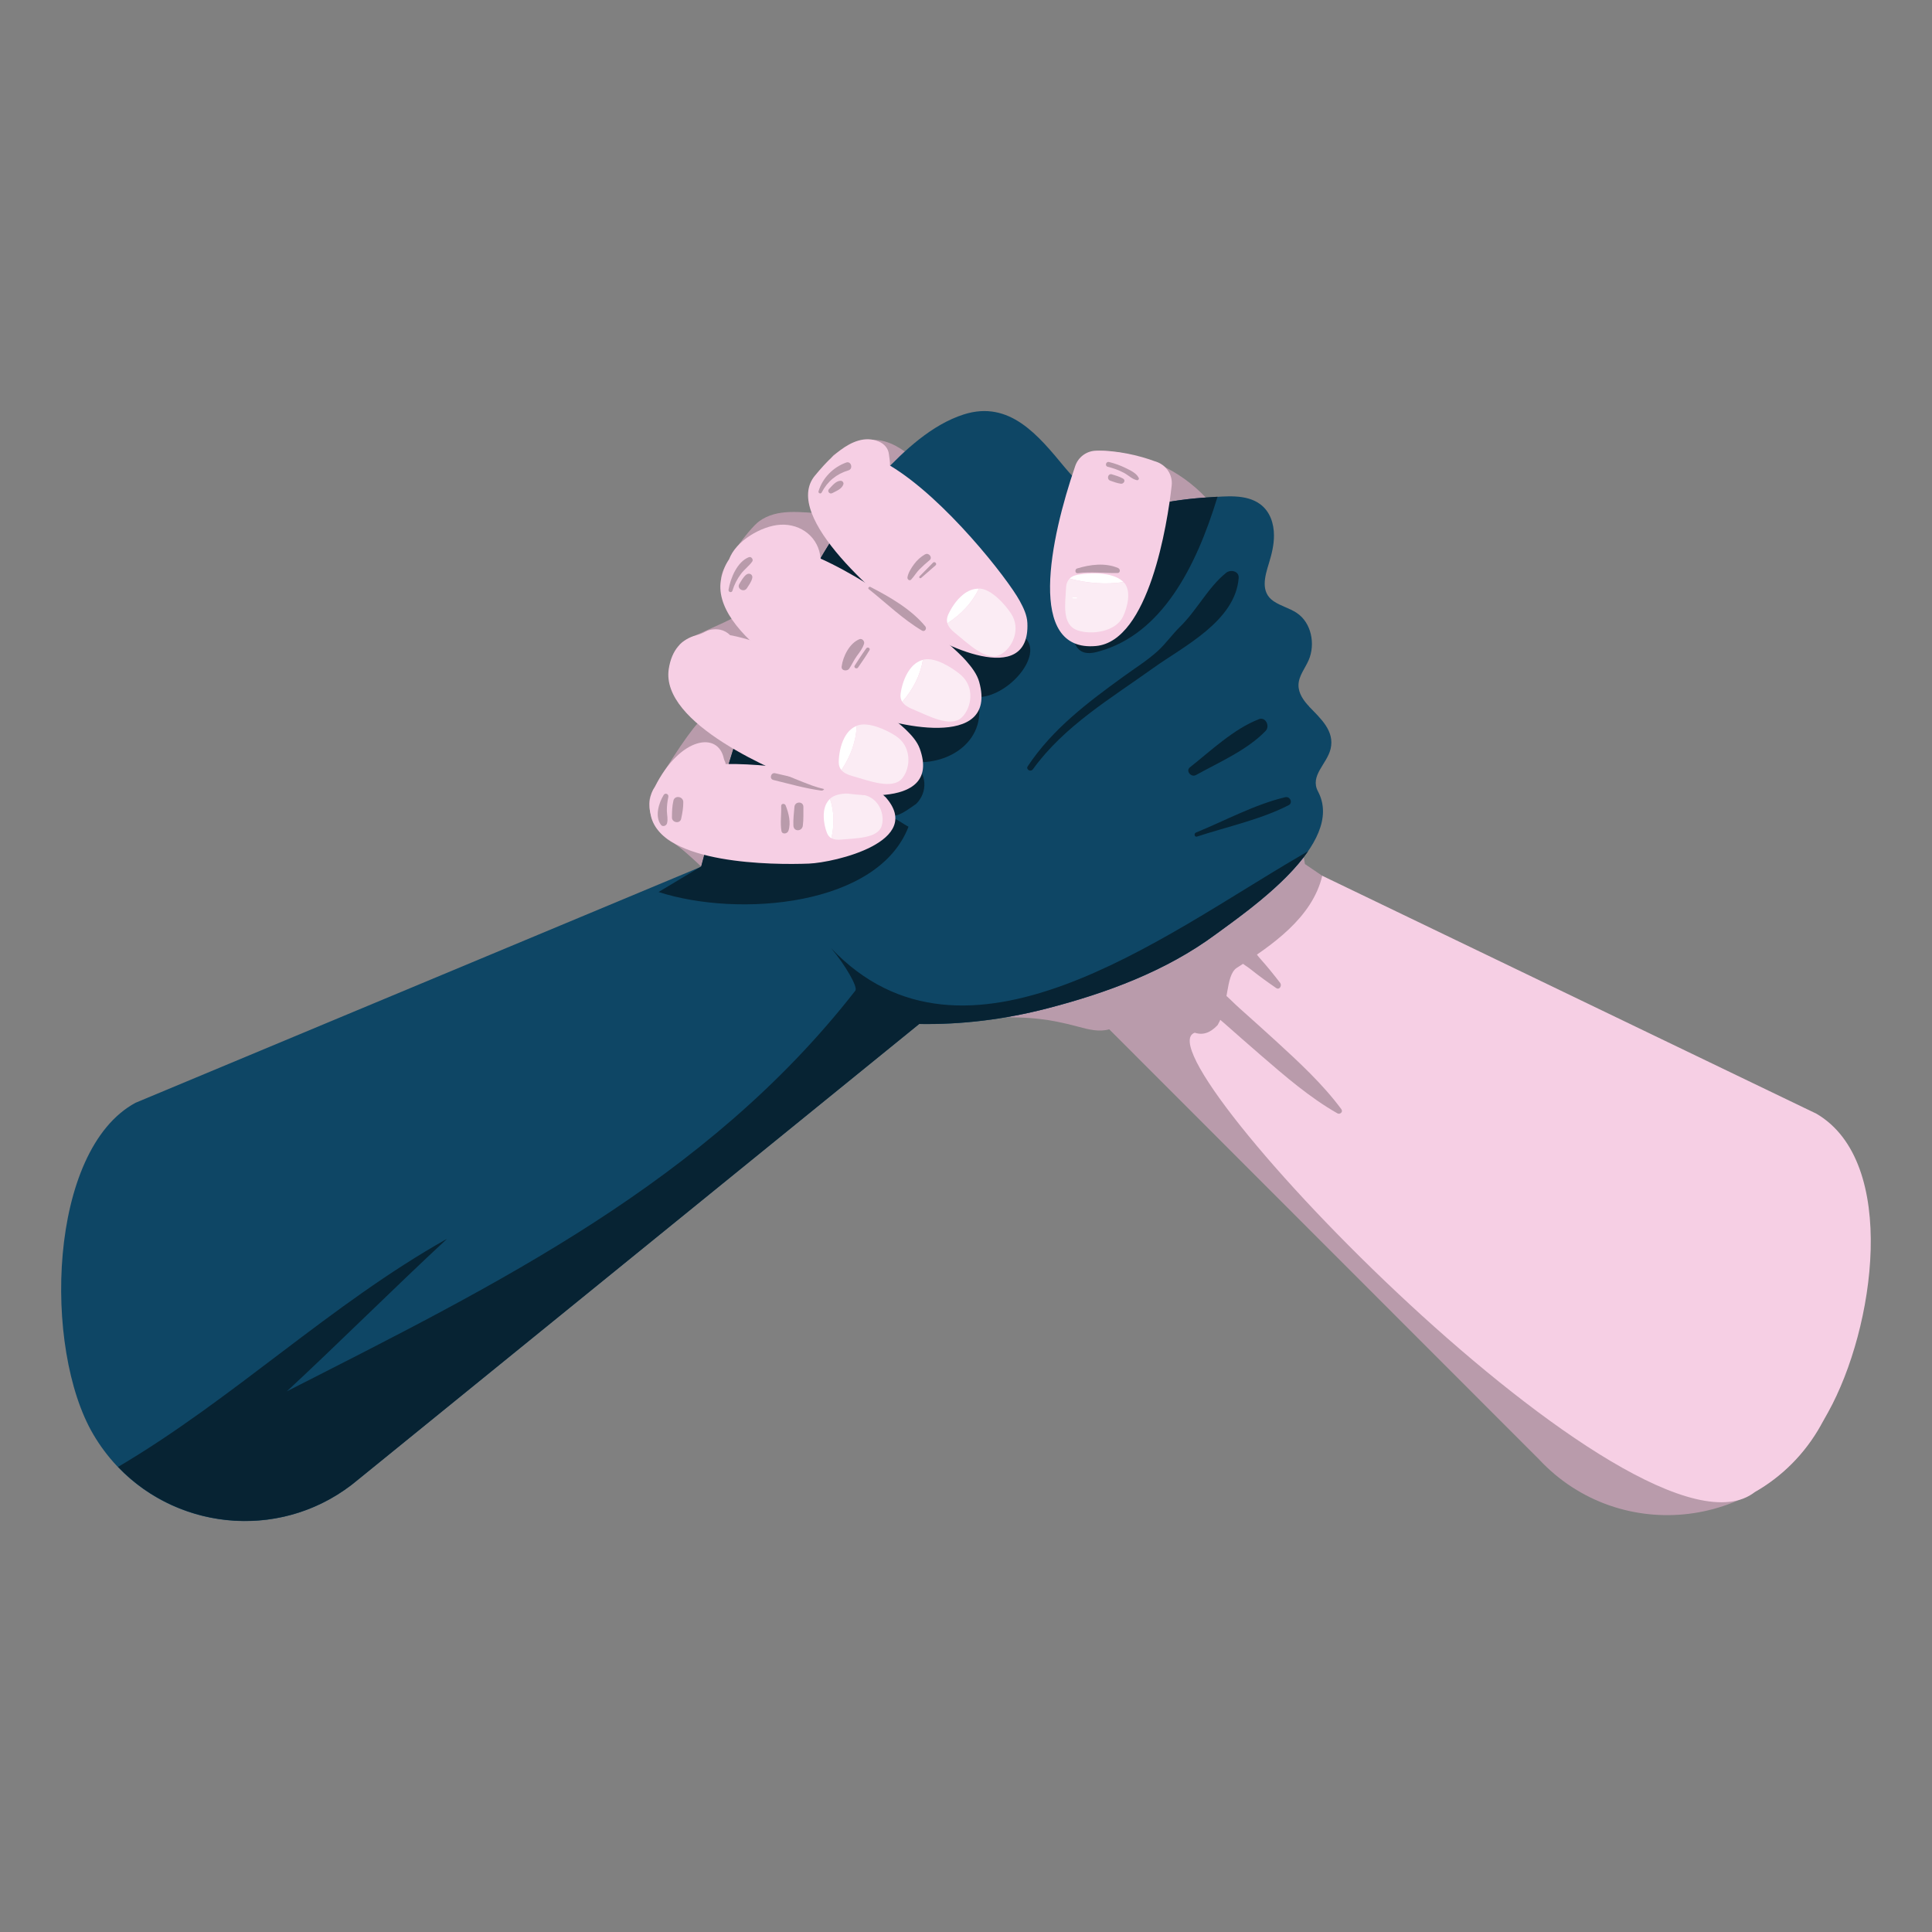 <svg xmlns="http://www.w3.org/2000/svg" id="Calque_1" viewBox="0 0 300 300"><rect x="0" y="0" width="300" height="300" fill="#808080" stroke="none"/><defs><style>      .st0 {        fill: #072333;      }      .st1 {        fill: #0e4665;      }      .st2 {        fill: #fbecf4;      }      .st3 {        fill: #f6cfe4;      }      .st4 {        fill: #fff;      }      .st5 {        fill: #8d6150;      }      .st6 {        fill: #b99bab;      }    </style></defs><g><path class="st6" d="M273.84,182.45l-71.21-48.28c-2.49-14.13-3.92-34.39-8.09-44.22-2.01-4.73-6.26-18.35-22.82-19.96-8.94-.87,4.21,19.42-27.8,2.53-3.33-1.76-6.88-7.41-14.51-1.83-2.85,3.14,2.86,9.24-1.68,9.04-3.28-.14-7.04-.86-9.87,1.23-1.53,1.13-5.85,6.9-5.86,8.76,0,1.47,2.25-1.17,2.68.23.63,2.05,1.37,4.49-.73,5.91-1.11.75-6.74,3.02-7.86,3.76-2.3,1.52,1.36,2.91,2.41,5.36.56,1.3,1.56,2.48,1.59,3.89.02,1.28-.77,2.42-1.66,3.34-1.74,1.81-6.33,8.89-7.46,11.56-.58,1.38.29,5.36,3.36,6.99,2.79,1.49,10.89,10.47,16.16,14.35,7.71,5.68,16.92,9.08,26.12,11.47,9.95,2.58,10.94.17,20.87,2.86,1.56.42,3.21.84,4.76.39l66.74,66.78c12.63,13.52,34.77,10.81,43.77-5.35l1.12-2c7.22-12.96,2.76-29.31-10.04-36.81Z"></path><path class="st3" d="M282.76,221.26l1.12-2c7.22-12.96,10.98-38.82-1.82-46.32l-76.74-36.95c-1.55,6.53-7.84,10.84-13.29,14.31-1.78,1.18-1.18,5.92-2.96,8.88-.59.59-1.78,1.78-3.55,1.18-9.44,3.29,69.3,85.29,86.99,71.31,4.13-2.36,7.72-5.85,10.26-10.41Z"></path><path class="st6" d="M208.31,172.27c-2.92-3.95-6.63-7.36-10.24-10.67-1.87-1.71-3.76-3.4-5.64-5.08-1.61-1.44-3.25-3.45-5.44-3.87-.74-.14-1.54.47-1.29,1.29.69,2.18,2.72,3.47,4.38,4.93,1.9,1.67,3.8,3.36,5.72,5.01,3.73,3.22,7.59,6.57,11.89,9.01.36.21.89-.23.61-.61Z"></path><path class="st6" d="M198.78,152.62c-.99-1.28-1.99-2.53-3.07-3.73-.93-1.04-1.84-2.73-3.25-3.05-.9-.2-1.78.58-1.51,1.51.42,1.49,2.23,2.33,3.38,3.26,1.24.99,2.52,1.91,3.83,2.81.52.36.94-.38.62-.8Z"></path></g><path class="st5" d="M151.16,108.24c.2.02.4.03.6.03,0-.01,0-.02,0-.03h-.59Z"></path><path class="st5" d="M138,126.75c-.33-.09-.67-.15-1.05-.15.38.09.72.14,1.05.15Z"></path><path class="st5" d="M129.06,147.24c-.34-.4-.67-.77-1-1.09.33.38.66.74,1,1.09Z"></path><g><path class="st1" d="M203.29,109.71c-.88-.92-1.68-2.06-1.66-3.34.02-1.41,1.03-2.59,1.59-3.89,1.05-2.45.43-5.79-1.87-7.31-1.12-.74-2.47-1.06-3.58-1.81-2.1-1.42-1.36-3.87-.73-5.91.43-1.4.79-2.85.78-4.31,0-1.85-.61-3.72-2.14-4.85-2.2-1.62-5.37-1.21-7.93-1.06-2.91.17-5.81.55-8.66,1.17-2.54.55-4.94,1.59-7.33-.02-2.42-1.63-4.61-3.61-6.47-5.86-4.06-4.9-8.52-10.43-15.63-8.17-4.96,1.58-9.24,5.59-12.73,9.31-7.86,8.37-13,19.09-17.76,29.31-5.8,12.47-6.65,18.35-10.29,31.61l-87.84,36.66c-13.58,7.35-14.38,38.17-6.56,51.48,8.57,14.6,28.24,17.95,41.16,7l87.08-70.71q9.92.16,19.88-2.42c9.2-2.38,18.42-5.78,26.12-11.47,5.27-3.88,20.26-14.09,15.94-22.22-1.31-2.46,1.38-4.24,1.95-6.6.68-2.81-1.6-4.77-3.33-6.58Z"></path><g><path class="st0" d="M170.71,101.13c9.59-2.69,14.96-12.83,18.35-24-.45.03-.88.06-1.3.09-2.91.17-5.81.55-8.66,1.17-2.54.55-4.94,1.59-7.33-.02-1.21-.81-2.36-1.71-3.44-2.69,1.52,10.23-6.38,28.18,2.37,25.45Z"></path><path class="st0" d="M141.09,128.38c-.93-.47-1.87-1.29-3.1-1.63-.33-.01-.67-.06-1.05-.15.38,0,.72.06,1.05.15,1.71.06,2.79-.93,4.28-1.93,1.78-1.78,1.78-4.74-.59-6.52,5.91.59,11.82-3.54,10.08-10.04-.2,0-.4,0-.6-.03h.59s0,.02,0,.03c4.62.02,9.96-6.08,7.69-8.92-8.51-8.16-15.33-17.16-22.48-25.75-.01.01-.02.02-.03.03-7.86,8.37-13,19.09-17.76,29.31-5.8,12.47-6.65,18.35-10.29,31.61l-6.62,3.97c12.48,4.03,34.11,2.19,38.82-10.16Z"></path><path class="st0" d="M129.06,147.24c2.12,2.5,4.25,6.1,3.74,6.61-23.1,29.62-55.68,45.61-88.25,62.19,8.29-7.7,16.58-15.99,24.88-23.69-18.21,10.24-33.15,24.85-51.1,35.43,9.7,10.15,26.07,11.46,37.33,1.93l87.08-70.71q9.92.16,19.88-2.42c9.2-2.38,18.42-5.78,26.12-11.47,3.36-2.47,10.65-7.52,14.39-12.95-.54.33-1.08.65-1.62.96-20.98,12.24-51.72,35.95-72.45,14.12Z"></path><path class="st0" d="M190.39,88.95c-2.77,2.21-4.57,5.86-7.17,8.39-1.23,1.2-2.21,2.63-3.47,3.77-1.6,1.45-3.53,2.66-5.28,3.93-5.56,4.03-11.03,8.14-14.88,13.94-.34.51.46.95.8.47,4.86-6.73,12.09-10.99,18.73-15.75,4.7-3.36,12.69-7.26,13.22-13.94.09-1.1-1.26-1.37-1.96-.81Z"></path><path class="st0" d="M195.47,111.68c-3.91,1.52-7.43,4.88-10.7,7.47-.7.55.19,1.61.93,1.2,3.56-1.97,7.99-3.89,10.83-6.86.7-.73,0-2.23-1.06-1.82Z"></path><path class="st0" d="M199.57,123.79c-4.7,1.11-9.39,3.66-13.86,5.49-.37.15-.23.76.17.62,4.63-1.52,9.88-2.64,14.22-4.87.71-.36.21-1.42-.52-1.24Z"></path></g></g><g><path class="st3" d="M159.53,96.74c-.05-1.22-.6-2.36-1.19-3.44-1.84-3.39-11.6-15.89-20.12-20.99-.01,0-.02-.01-.04-.02.07-.5-.1-1.24-.15-1.76-.09-.92-.76-1.64-1.6-1.98-2.14-.88-4.22.07-5.93,1.34-.38.29-.75.58-1.11.9-1.02.93-1.94,1.97-2.82,3.03-5.42,6.44,10.77,19.7,15.63,23.41,3.52,2.69,17.79,9.81,17.33-.5Z"></path><path class="st3" d="M152.06,105.92c-.35-1.27-1.2-2.34-2.06-3.33-2.43-2.77-13.1-11.58-22.58-15.85-.25-3.26-3-5.45-6.25-5.26-2.88.16-6.95,2.51-7.96,5.39-.53.75-.94,1.69-1.2,2.85-2.02,8.83,16,18.12,21.98,20.86,4.34,1.99,21.01,6.06,18.07-4.65Z"></path><path class="st3" d="M137.43,123.72c-.75-.82-1.79-1.3-2.82-1.72-2.77-1.11-13.36-3.51-21.95-3.36.04-.28-.19-.5-.26-.83-.87-4.27-6.78-3.43-10.71,4.36-.81,1.17-1.08,2.68-.6,4.61,1.85,7.42,18.96,7.54,24.51,7.32,4.02-.16,18.13-3.45,11.84-10.4Z"></path><g><path class="st4" d="M152,91.41c-.9-.02-1.72.34-2.43.9-1.1.87-1.92,2.2-2.35,3.17-.2.47-.23.89-.11,1.3,2.15-1.4,3.82-3.15,4.89-5.37Z"></path><path class="st2" d="M152,91.41c-1.06,2.22-2.74,3.98-4.89,5.37.15.52.56,1.02,1.22,1.54,1.94,1.54,4.85,4.49,7,3.33,1.89-1.01,3.26-3.97,1.66-6.39-.96-1.44-3.01-3.74-4.85-3.87-.05,0-.09,0-.13,0Z"></path></g><g><path class="st4" d="M143.32,102.46c-.87.23-1.56.8-2.09,1.54-.82,1.14-1.24,2.65-1.38,3.7-.07.5.02.92.25,1.28,1.68-1.94,2.8-4.09,3.21-6.52Z"></path><path class="st2" d="M143.32,102.46c-.41,2.43-1.53,4.58-3.21,6.52.29.46.81.82,1.6,1.14,2.28.94,5.9,2.97,7.65,1.27,1.53-1.5,2.04-4.72-.18-6.6-1.32-1.12-3.93-2.76-5.73-2.38-.05,0-.08.03-.13.04Z"></path></g><g><path class="st4" d="M128.88,124.05c-.55.52-.84,1.22-.93,1.97-.15,1.17.13,2.45.45,3.29.15.4.38.67.7.85.47-2.1.45-4.14-.21-6.1Z"></path><path class="st2" d="M128.88,124.05c.66,1.96.68,4,.21,6.1.4.22.93.29,1.64.21,2.07-.21,5.55-.14,6.17-2.1.54-1.72-.36-4.3-2.75-4.82-1.42-.31-4.01-.48-5.19.52-.03.02-.05.06-.08.08Z"></path></g><g><path class="st3" d="M179.39,71.65c-2.62-.97-5.95-1.72-9.15-1.67-1.49.02-2.8.97-3.28,2.38-3.89,11.32-7.61,28.97,3.24,27.95,8.2-.77,11.08-18.98,11.74-24.92,0,0,0-.01,0-.02.17-1.55-.75-3.02-2.2-3.6-.12-.05-.23-.09-.35-.13Z"></path><g><path class="st4" d="M174.46,90.39c-.61-.62-1.52-.99-2.54-1.18-1.58-.29-3.37-.17-4.57.04-.57.1-.98.3-1.27.59,2.79.73,5.58.96,8.37.54Z"></path><path class="st2" d="M174.46,90.39c-2.79.42-5.58.19-8.37-.54-.37.37-.55.9-.57,1.61-.06,2.09-.74,5.57,1.83,6.43,2.26.75,5.94.17,7.04-2.16.66-1.38,1.33-3.95.16-5.25-.03-.03-.07-.06-.1-.09Z"></path></g><path class="st6" d="M173.62,88.2c-2.02-.85-4.32-.55-6.37.07-.38.12-.34.79.1.74,2.07-.27,4.09,0,6.16-.03.48,0,.49-.61.1-.78Z"></path><path class="st6" d="M176.8,74.18c-.33-.72-1.32-1.16-2-1.5-.83-.41-1.69-.72-2.59-.94-.48-.12-.69.62-.2.74.88.22,1.73.52,2.53.95.64.34,1.27.98,1.98,1.13.24.05.39-.18.3-.39Z"></path><path class="st6" d="M174.38,74.31c-.55-.3-1.11-.47-1.71-.65-.63-.2-.88.76-.27.98.55.19,1.06.39,1.64.47.45.07.81-.54.34-.8Z"></path></g><path class="st6" d="M131.41,71.82c-2.04.72-3.69,2.4-4.31,4.47-.08.28.34.47.48.2.9-1.74,2.31-2.9,4.16-3.45.79-.23.43-1.49-.34-1.22Z"></path><path class="st6" d="M130.55,74.65c-.78.02-1.31.77-1.82,1.29-.33.33.09.85.49.64.64-.34,1.5-.64,1.74-1.38.08-.26-.14-.55-.41-.54Z"></path><path class="st6" d="M116.3,86.51c-1.84.72-2.86,3.25-3.17,5.05-.07.39.48.55.6.17.29-.96.73-1.82,1.33-2.62.52-.7,1.26-1.22,1.75-1.92.22-.31-.15-.81-.51-.67Z"></path><path class="st6" d="M115.89,89.22c-.48.38-.76.93-1.08,1.45-.46.73.69,1.39,1.16.68.33-.52.7-.99.84-1.59.13-.57-.5-.87-.92-.53Z"></path><path class="st6" d="M107.98,100.74c-.97.27-1.5,1.35-1.86,2.22-.42,1.01-.58,2-.47,3.09.05.47.78.66.89.12.19-.87.48-1.77.91-2.54.4-.71,1.13-1.3,1.31-2.1.11-.47-.31-.93-.79-.79Z"></path><path class="st6" d="M108.83,102.82c-.52.46-.72,1.28-.98,1.9-.29.7.89,1.19,1.22.52.31-.62.77-1.29.78-2,0-.54-.64-.75-1.02-.42Z"></path><path class="st6" d="M103.06,123.43c-.77,1.27-1.42,3.37-.41,4.67.26.34.82.12.92-.24.18-.66,0-1.27-.02-1.94-.01-.73.08-1.48.23-2.18.09-.43-.48-.7-.72-.3Z"></path><path class="st6" d="M104.57,124.32c-.2.84-.23,1.77-.23,2.63,0,.8,1.26,1.02,1.43.19.18-.84.35-1.75.33-2.62-.02-.85-1.31-1.08-1.53-.21Z"></path><path class="st6" d="M143.65,86.07c-.67.39-1.25.9-1.71,1.53-.42.57-.92,1.33-1.03,2.05-.05.31.32.62.58.34.47-.51.81-1.11,1.3-1.6.5-.5,1.02-.96,1.56-1.41.51-.42-.15-1.23-.69-.9Z"></path><path class="st6" d="M144.88,87.37c-.7.71-1.39,1.41-2.09,2.12-.16.17.08.4.25.25.75-.65,1.5-1.31,2.24-1.96.28-.24-.14-.67-.41-.41Z"></path><path class="st6" d="M133.46,99.25c-1.53.61-2.57,2.66-2.77,4.25-.09.68.87.78,1.18.32.43-.63.73-1.35,1.19-1.97.46-.62.88-1.15,1.11-1.89.12-.39-.29-.87-.71-.71Z"></path><path class="st6" d="M134.51,100.68c-.64.87-1.21,1.77-1.79,2.67-.21.33.3.61.52.3.61-.88,1.22-1.76,1.77-2.68.19-.32-.28-.58-.5-.29Z"></path><path class="st6" d="M124.48,112.28c-.87,1.14-1.19,2.69-1.32,4.09-.05.48.68.46.74,0,.18-1.37.82-2.39,1.53-3.54.38-.62-.53-1.1-.95-.55Z"></path><path class="st6" d="M125.33,114.82c-.85,0-.85,1.31,0,1.31s.85-1.31,0-1.31Z"></path><path class="st6" d="M122,125.07c-.14-.35-.72-.34-.7.1.05,1.26-.17,2.61.04,3.85.1.6.91.47,1.08,0,.44-1.23.04-2.78-.42-3.94Z"></path><path class="st6" d="M124.75,125.29c0-.9-1.32-.88-1.39,0-.08.97-.21,1.96-.16,2.93.05.96,1.34.91,1.46,0,.13-.97.08-1.96.09-2.93Z"></path><path class="st6" d="M143.68,97.26c-2.2-2.67-5.49-4.55-8.52-6.12-.2-.11-.46.18-.26.34,2.7,2.15,5.3,4.68,8.27,6.44.43.25.8-.31.51-.66Z"></path><path class="st6" d="M132.45,109.18c-3.96-2.62-8.11-4.92-12.25-7.23-.2-.11-.37.18-.18.31,3.98,2.59,7.95,5.18,12.12,7.46.35.19.65-.32.31-.54Z"></path><path class="st6" d="M127.73,121.98c-2.39-.84-4.89-1.33-7.36-1.91-.67-.16-.96.87-.29,1.04,2.46.6,4.91,1.31,7.43,1.65.51.07.72-.61.22-.78Z"></path><path class="st3" d="M142.83,116.27c-.42-1.17-1.3-2.12-2.19-2.99-2.94-2.88-17.35-12.85-27.27-14.65-.41-.42-.94-.72-1.54-.85-.62-.13-1.6-.09-2.26.28-.45.26-.94.44-1.45.58-2.25.61-3.82,2.23-4.28,5.26-1.26,8.48,16.43,15.93,22.27,18.08,4.24,1.56,20.27,4.18,16.72-5.71Z"></path><g><path class="st4" d="M133.03,112.71c-.84.33-1.45.99-1.88,1.79-.67,1.24-.9,2.78-.91,3.84,0,.51.14.91.41,1.24,1.42-2.13,2.28-4.4,2.38-6.86Z"></path><path class="st2" d="M133.03,112.71c-.11,2.46-.96,4.73-2.38,6.86.35.42.91.72,1.73.94,2.38.65,6.22,2.22,7.74.32,1.34-1.67,1.44-4.93-.99-6.53-1.44-.95-4.24-2.26-5.98-1.65-.04.02-.08.04-.12.06Z"></path></g></g><path class="st4" d="M167.15,92.76c-.2,0-.4,0-.59.02-.07,0-.07.11,0,.12.2.02.39.02.59.02.1,0,.1-.16,0-.16Z"></path></svg>